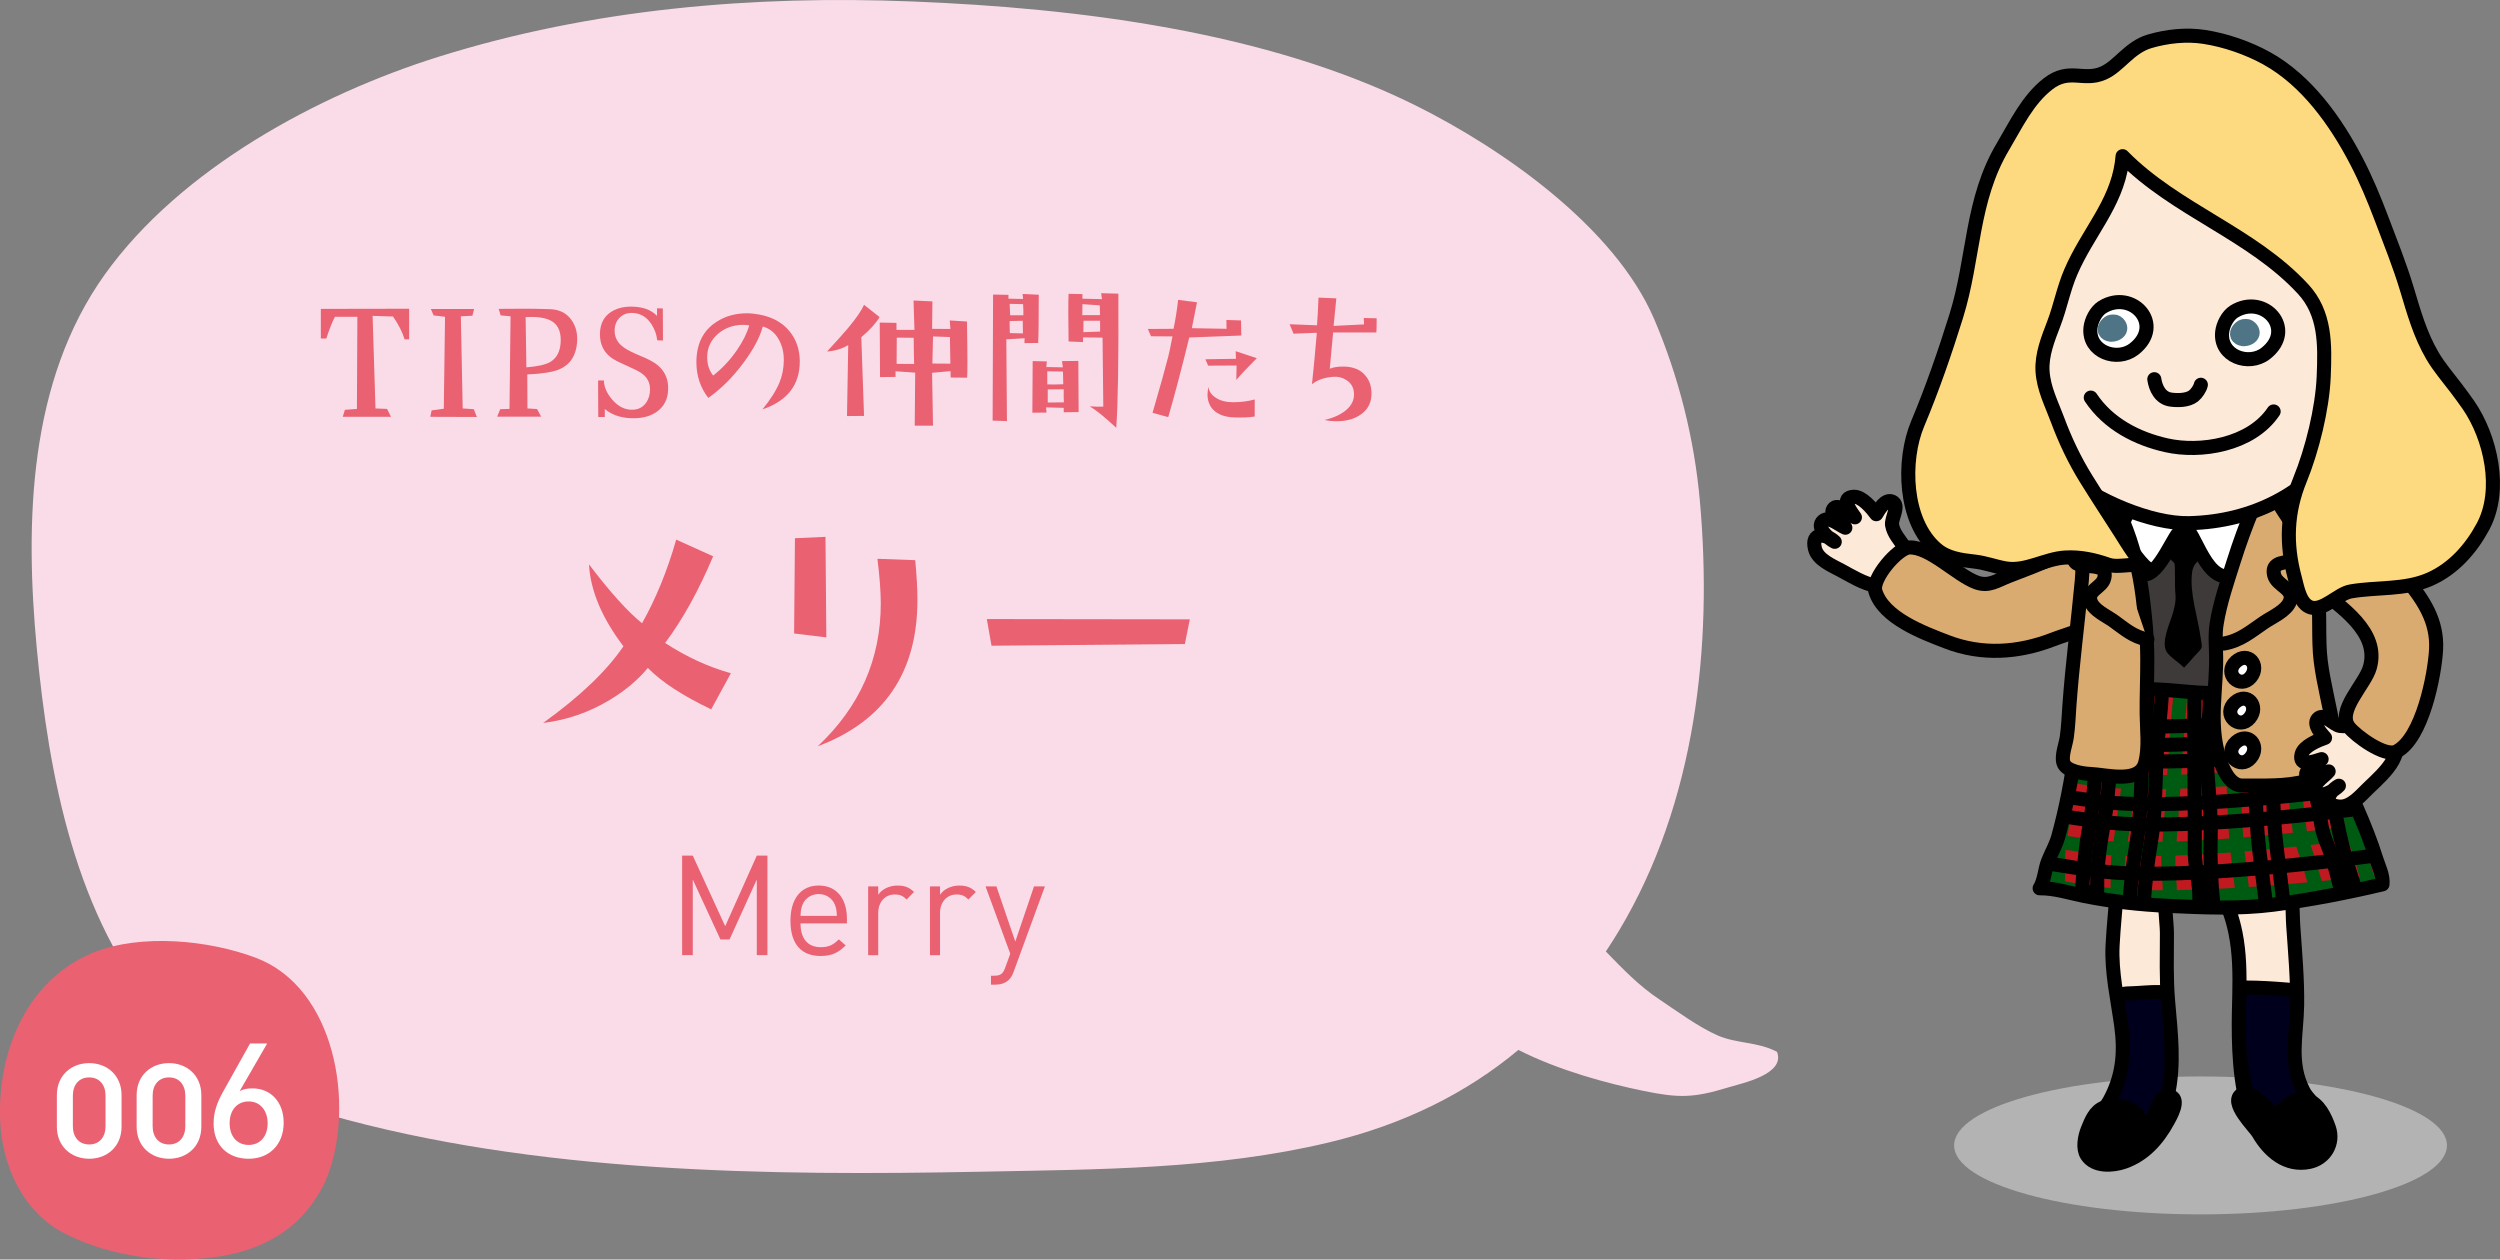 <!-- Generator: Adobe Illustrator 18.1.0, SVG Export Plug-In  -->
<svg version="1.1"
	 xmlns="http://www.w3.org/2000/svg" xmlns:xlink="http://www.w3.org/1999/xlink" xmlns:a="http://ns.adobe.com/AdobeSVGViewerExtensions/3.0/"
	 x="0px" y="0px" width="199.172px" height="100.343px" viewBox="0 0 199.172 100.343" enable-background="new 0 0 199.172 100.343"
	 xml:space="preserve">
<rect x="0" y="0" width="199.172" height="100.343" fill="#808080" stroke="none"/>
<defs>
</defs>
<g>
	<g>
		<path fill="#FADCE9" d="M141.572,83.798c-1.522-0.806-3.215-0.647-4.709-1.297c-1.542-0.669-3.246-1.934-4.671-2.884
			c-1.627-1.085-2.902-2.417-4.256-3.814c0.367-0.553,0.725-1.115,1.069-1.691c6.075-10.165,7.459-22.589,6.421-34.212
			c-0.442-4.952-1.686-9.902-3.64-14.476c-3.136-7.327-12.076-13.575-19.003-17.019c-11.909-5.917-26.953-7.763-40.076-8.286
			c-12.715-0.509-25.54,0.579-37.734,4.394C25.281,7.547,14.355,13.478,8.356,21.86c-6.093,8.509-6.371,19.749-5.427,29.77
			c0.948,10.086,3.066,21.529,9.956,29.406c3.386,3.867,8.3,6.351,13.206,7.749c16.489,4.698,35.148,4.899,52.189,4.561
			c9.211-0.184,18.58-0.173,27.592-2.33c5.997-1.437,10.98-3.938,15.096-7.37c3.258,1.656,7.131,2.68,9.952,3.261
			c2.869,0.591,4.025,0.564,6.78-0.277C138.776,86.301,142.265,85.594,141.572,83.798z"/>
		<g>
			<g>
				<path fill="#EA6172" d="M58.23,53.635l-1.571,2.877c-2.287-1.092-3.969-2.191-5.045-3.298c-0.797,0.959-1.808,1.808-3.032,2.545
					c-1.638,0.989-3.408,1.602-5.311,1.837c2.936-2.109,5.067-4.146,6.396-6.107c-1.712-2.258-2.627-4.434-2.744-6.528
					c1.682,2.213,3.09,3.776,4.227,4.691c1.106-1.962,2.014-4.183,2.722-6.661l2.943,1.328c-1.166,2.759-2.442,5.061-3.828,6.904
					C54.712,52.344,56.46,53.147,58.23,53.635z"/>
				<path fill="#EA6172" d="M65.833,50.78l-2.567-0.311l0.066-7.59l2.435-0.11L65.833,50.78z M72.914,44.628
					c0.118,1.239,0.177,2.294,0.177,3.164c0,5.784-2.647,9.671-7.944,11.663c3.349-3.143,5.023-6.935,5.023-11.375
					c0-0.93-0.088-2.117-0.266-3.562L72.914,44.628z"/>
				<path fill="#EA6172" d="M94.792,49.342l-0.397,1.969l-15.402,0.133l-0.376-2.124L94.792,49.342z"/>
			</g>
		</g>
		<g>
			<g>
				<path fill="#EA6172" d="M60.293,76.097V70.07l-2.172,4.778h-0.725l-2.205-4.778v6.026h-0.847v-7.931h0.847l2.584,5.625
					l2.518-5.625h0.847v7.931H60.293z"/>
				<path fill="#EA6172" d="M63.776,73.568c0,1.203,0.568,1.894,1.615,1.894c0.635,0,1.002-0.189,1.437-0.624l0.546,0.479
					c-0.557,0.557-1.069,0.846-2.005,0.846c-1.448,0-2.395-0.868-2.395-2.807c0-1.771,0.857-2.807,2.25-2.807
					c1.414,0,2.25,1.024,2.25,2.65v0.368H63.776z M66.505,72.054c-0.211-0.502-0.701-0.825-1.28-0.825s-1.069,0.323-1.281,0.825
					c-0.123,0.301-0.145,0.468-0.167,0.913h2.896C66.65,72.521,66.628,72.354,66.505,72.054z"/>
				<path fill="#EA6172" d="M72.227,71.663c-0.301-0.301-0.523-0.4-0.946-0.4c-0.802,0-1.314,0.635-1.314,1.47v3.364h-0.802v-5.48
					h0.802v0.668c0.301-0.456,0.902-0.734,1.537-0.734c0.523,0,0.925,0.122,1.314,0.512L72.227,71.663z"/>
				<path fill="#EA6172" d="M77.151,71.663c-0.301-0.301-0.523-0.4-0.946-0.4c-0.802,0-1.314,0.635-1.314,1.47v3.364h-0.802v-5.48
					h0.802v0.668c0.301-0.456,0.902-0.734,1.537-0.734c0.523,0,0.925,0.122,1.314,0.512L77.151,71.663z"/>
				<path fill="#EA6172" d="M80.755,77.422c-0.111,0.301-0.233,0.502-0.39,0.646c-0.29,0.278-0.68,0.379-1.069,0.379H78.95v-0.713
					h0.245c0.558,0,0.725-0.179,0.902-0.68l0.39-1.069l-1.972-5.369h0.869l1.504,4.4l1.492-4.4h0.869L80.755,77.422z"/>
			</g>
		</g>
		<g>
			<g>
				<path fill="#EA6172" d="M32.596,24.596v2.438h-0.363c-0.179-0.582-0.485-1.188-0.922-1.819l-1.626-0.049l0.23,7.375l0.922,0.037
					l0.315,0.63h-3.845l0.17-0.558l0.958-0.072l0.036-7.339h-1.783c-0.218,0.396-0.448,0.975-0.691,1.734H25.56v-2.365
					L32.596,24.596z"/>
				<path fill="#EA6172" d="M37.99,33.22l-3.712-0.013l0.109-0.509l0.97-0.134l0.098-7.326l-0.91-0.109l-0.218-0.51h3.444
					l-0.133,0.534l-0.922,0.049l0.146,7.338l0.885,0.061L37.99,33.22z"/>
				<path fill="#EA6172" d="M45.976,27.276c-0.081,1.059-0.551,1.774-1.407,2.146c-0.502,0.219-1.354,0.356-2.56,0.412l0.012,2.705
					l0.765,0.049l0.327,0.606h-3.505l0.242-0.595l0.74-0.023l0.085-7.375l-0.789-0.073l-0.157-0.521
					c1.504-0.024,2.866-0.017,4.088,0.024c0.72,0.024,1.273,0.289,1.661,0.794C45.867,25.932,46.032,26.548,45.976,27.276z
					 M44.666,27.3c0.049-0.76-0.149-1.306-0.594-1.637c-0.372-0.275-0.955-0.413-1.747-0.413c-0.146,0-0.295,0.005-0.449,0.013
					l0.061,4.003c0.914-0.073,1.553-0.219,1.917-0.438C44.347,28.529,44.618,28.02,44.666,27.3z"/>
				<path fill="#EA6172" d="M53.228,30.745c0.041,0.784-0.176,1.401-0.648,1.85c-0.474,0.449-1.11,0.689-1.91,0.722
					c-1.02,0.041-1.849-0.202-2.487-0.728v0.631h-0.521l-0.012-2.911h0.461c0.008,0.509,0.226,1.015,0.654,1.516
					c0.502,0.591,1.076,0.861,1.723,0.813c0.413-0.032,0.736-0.211,0.971-0.534c0.219-0.299,0.327-0.663,0.327-1.092
					c0-0.541-0.23-0.97-0.691-1.285c-0.242-0.162-0.624-0.356-1.146-0.583c-0.522-0.226-0.9-0.416-1.135-0.569
					c-0.679-0.445-1.019-1.092-1.019-1.941c0-0.913,0.38-1.557,1.14-1.929c0.38-0.186,0.821-0.278,1.322-0.278
					c0.922,0,1.617,0.246,2.087,0.739v-0.606l0.461,0.013l0.012,2.559l-0.461-0.023c-0.04-0.445-0.194-0.874-0.461-1.286
					c-0.355-0.542-0.825-0.837-1.407-0.886c-0.477-0.04-0.859,0.091-1.146,0.395s-0.41,0.693-0.369,1.171
					c0.04,0.461,0.274,0.849,0.703,1.164c0.259,0.194,0.712,0.425,1.358,0.691c0.614,0.251,1.06,0.489,1.335,0.716
					C52.901,29.508,53.188,30.065,53.228,30.745z"/>
				<path fill="#EA6172" d="M63.717,28.792c0,1.876-0.99,3.15-2.972,3.821c0.639-0.784,1.092-1.5,1.358-2.147
					c0.219-0.533,0.331-1.104,0.34-1.71c0.016-0.655-0.126-1.239-0.425-1.753s-0.716-0.843-1.249-0.988
					c-0.227,0.849-0.732,1.803-1.517,2.862c-0.849,1.156-1.791,2.099-2.826,2.826c-0.631-0.824-0.946-1.774-0.946-2.851
					c0-0.331,0.032-0.663,0.097-0.994c0.194-0.954,0.691-1.69,1.492-2.208c0.704-0.461,1.521-0.691,2.45-0.691
					c0.178,0,0.356,0.013,0.534,0.036c1.245,0.138,2.191,0.599,2.838,1.383C63.441,27.05,63.717,27.854,63.717,28.792z
					 M59.689,25.917c-0.162-0.023-0.327-0.036-0.497-0.036c-0.761,0-1.419,0.234-1.978,0.704c-0.582,0.501-0.873,1.124-0.873,1.867
					c0,0.583,0.157,1.072,0.473,1.468c0.72-0.558,1.354-1.237,1.905-2.037C59.204,27.171,59.527,26.516,59.689,25.917z"/>
				<path fill="#EA6172" d="M70.074,25.263c-0.274,0.477-0.76,1.011-1.455,1.601l0.218,6.271l-1.358,0.012l0.098-5.652
					c-0.485,0.291-1.048,0.461-1.687,0.51c0.816-0.89,1.371-1.508,1.662-1.856c0.654-0.784,1.083-1.406,1.285-1.867L70.074,25.263z
					 M77.049,30.09l-1.31-0.012l-0.013-0.51l-1.468,0.134l0.073,4.209h-1.456l0.037-4.222l-1.565-0.108v0.448l-1.236,0.013
					l-0.024-4.343l1.334,0.024v0.558h1.432l-0.073-2.341l1.504,0.072l-0.024,2.184l1.456,0.012l-0.049-0.679l1.371,0.085
					c0.024,1.447,0.036,2.552,0.036,3.312C77.073,29.532,77.065,29.92,77.049,30.09z M72.828,28.998
					c-0.017-0.452-0.028-1.147-0.036-2.086l-1.347-0.013l-0.013,2.087L72.828,28.998z M75.715,28.974
					c-0.008-0.274-0.021-0.982-0.036-2.122l-1.347-0.049l-0.049,2.159L75.715,28.974z"/>
				<path fill="#EA6172" d="M82.757,23.479c0,2.07-0.017,3.352-0.049,3.845l-1.092,0.013l0.013-0.389l-1.456,0.085l0.049,6.514
					l-1.141-0.036l0.036-10.044l1.226,0.024v0.304l1.164,0.024l-0.036-0.4L82.757,23.479z M81.495,26.561
					c0-0.064-0.004-0.4-0.013-1.007l-1.043,0.024c-0.008,0.072-0.004,0.392,0.013,0.958L81.495,26.561z M81.531,25.117
					c0.008-0.259,0-0.554-0.024-0.886l-1.067-0.024c0.008,0.064,0.021,0.368,0.037,0.91H81.531z M85.934,32.831l-1.188,0.013v-0.352
					l-1.407-0.037l0.036,0.413l-1.128,0.012l0.024-4.112l1.128,0.024l-0.036,0.449l1.31,0.024l-0.061-0.498l1.298-0.012
					L85.934,32.831z M84.709,30.611l-0.023-1.007l-1.25-0.023v1.043C83.8,30.64,84.224,30.636,84.709,30.611z M84.758,32.055
					c-0.017-0.242-0.021-0.59-0.012-1.043l-1.273,0.013v1.043L84.758,32.055z M89.1,23.395c0.024,5.272-0.032,8.835-0.17,10.687
					c-0.906-0.842-1.609-1.411-2.11-1.711c0.493,0.033,0.853,0.041,1.079,0.024l-0.061-5.495l-1.553-0.023v0.376l-1.152-0.049
					c-0.017-0.922-0.024-1.698-0.024-2.329s0.008-1.12,0.024-1.468l1.104,0.024v0.364l1.553,0.036l-0.061-0.473L89.1,23.395z
					 M87.633,25.104l-0.013-0.776l-1.383-0.097c-0.008,0.097-0.012,0.388-0.012,0.873H87.633z M87.644,25.554h-1.322
					c-0.008,0.259-0.012,0.562-0.012,0.909l1.334-0.048V25.554z"/>
				<path fill="#EA6172" d="M98.894,26.73l-4.148,0.157c-0.614,2.515-1.173,4.63-1.674,6.344l-1.25-0.34
					c0.631-2.175,1.052-3.683,1.262-4.524c0.049-0.178,0.158-0.699,0.328-1.564l-1.711-0.012l-0.255-0.583l2.051-0.012
					c0.161-0.792,0.282-1.561,0.363-2.305l1.504,0.194l-0.412,2.062l2.766,0.049l-0.012-0.703l1.164,0.036L98.894,26.73z
					 M100.132,28.537c-0.72,0.712-1.266,1.29-1.638,1.735l0.024-1.152l-2.269,0.012l-0.218-0.51l2.438-0.036l-0.024-0.606
					L100.132,28.537z M99.962,33.184c-0.453,0.072-0.995,0.097-1.625,0.072c-0.744-0.024-1.303-0.227-1.675-0.606
					c-0.307-0.315-0.461-0.724-0.461-1.225c0-0.202,0.028-0.404,0.085-0.607c0.017,0.315,0.187,0.591,0.51,0.825
					c0.38,0.275,0.873,0.408,1.479,0.4c0.591,0,1.152-0.073,1.687-0.219V33.184z"/>
				<path fill="#EA6172" d="M109.677,25.359c0,0.655-0.008,1.031-0.024,1.128h-3.444c-0.081,0.801-0.17,1.763-0.268,2.887
					c0.275-0.112,0.623-0.17,1.044-0.17c0.323,0,0.594,0.033,0.812,0.098c0.404,0.105,0.735,0.315,0.994,0.631
					c0.308,0.363,0.465,0.82,0.474,1.37c0.016,0.696-0.236,1.246-0.759,1.65c-0.521,0.404-1.19,0.606-2.007,0.606
					c-0.323,0-0.651-0.033-0.982-0.098c0.752-0.178,1.338-0.45,1.759-0.818c0.42-0.368,0.618-0.799,0.594-1.292
					c-0.016-0.461-0.21-0.812-0.582-1.056c-0.315-0.21-0.663-0.303-1.043-0.278c-0.72,0.048-1.294,0.246-1.723,0.594
					c0.113-1.019,0.243-2.385,0.389-4.1l-1.856,0.073l-0.315-0.753l2.184,0.085c0.04-0.501,0.081-1.237,0.121-2.207l1.42,0.061
					l-0.219,2.195l2.426-0.121l-0.024-0.51L109.677,25.359z"/>
			</g>
		</g>
	</g>
	<g>
		<path fill="#EA6172" d="M7.45,75.883c3.824-1.528,9.216-0.98,12.932,0.423c6.36,2.397,7.856,11.676,5.747,17.285
			c-0.637,1.687-1.813,3.261-3.259,4.357c-1.437,1.086-3.184,1.758-4.952,2.076c-4.179,0.75-9.049,0.187-12.832-1.79
			c-3.305-1.73-4.93-5.409-5.072-8.965c-0.212-5.244,1.903-10.754,6.842-13.124C7.047,76.052,7.248,75.963,7.45,75.883z"/>
		<g>
			<g>
				<path fill="#FFFFFF" d="M7.107,92.317c-1.414,0-2.577-0.964-2.577-2.553V87.25c0-1.589,1.163-2.553,2.577-2.553
					s2.577,0.964,2.577,2.553v2.515C9.684,91.354,8.521,92.317,7.107,92.317z M8.408,87.287c0-0.863-0.487-1.451-1.301-1.451
					s-1.302,0.588-1.302,1.451v2.44c0,0.863,0.488,1.451,1.302,1.451s1.301-0.588,1.301-1.451V87.287z"/>
				<path fill="#FFFFFF" d="M13.463,92.317c-1.414,0-2.577-0.964-2.577-2.553V87.25c0-1.589,1.163-2.553,2.577-2.553
					s2.577,0.964,2.577,2.553v2.515C16.04,91.354,14.877,92.317,13.463,92.317z M14.764,87.287c0-0.863-0.487-1.451-1.301-1.451
					s-1.302,0.588-1.302,1.451v2.44c0,0.863,0.488,1.451,1.302,1.451s1.301-0.588,1.301-1.451V87.287z"/>
				<path fill="#FFFFFF" d="M19.809,92.317c-1.64,0-2.791-1.051-2.791-2.803c0-0.889,0.251-1.64,0.764-2.553l2.14-3.828h1.363
					l-2.189,3.791c0.313-0.163,0.613-0.213,1.026-0.213c1.414,0,2.478,1.051,2.478,2.74C22.599,91.191,21.448,92.317,19.809,92.317z
					 M19.809,87.75c-0.901,0-1.515,0.676-1.515,1.739s0.613,1.727,1.515,1.727c0.9,0,1.514-0.663,1.514-1.727
					C21.323,88.514,20.76,87.75,19.809,87.75z"/>
			</g>
		</g>
	</g>
</g>
<g>
	<path fill="#B3B3B3" d="M155.683,91.254c0-3.035,8.789-5.493,19.627-5.493c10.843,0,19.636,2.457,19.636,5.493
		c0,3.033-8.793,5.493-19.636,5.493C164.471,96.747,155.683,94.287,155.683,91.254z"/>
	<g>
		
			<path fill="#FDE9D7" stroke="#000000" stroke-width="1.121" stroke-linecap="round" stroke-linejoin="round" stroke-miterlimit="1" d="
			M149.48,40.966c-0.348-0.471-1.132-1.426-1.805-1.389c-1.053,0.061-0.302,1.073,0.103,1.638c-0.342-0.171-1.253-1.106-1.653-0.745
			c-0.545,0.486,0.6,1.314,0.891,1.572c-0.477-0.19-1.288-0.95-1.765-0.547c-0.626,0.528,0.455,1.441,0.92,1.671
			c-0.718-0.679-1.901-0.789-1.577,0.545c0.223,0.891,1.351,1.34,2.076,1.734c1.651,0.9,3.868,2.335,5.116,0.009
			c0.889-1.649-0.81-2.265-1.047-3.627c-0.088-0.526,0.657-1.572,0.009-1.864C150.19,39.716,149.689,40.62,149.48,40.966z"/>
		
			<path fill="#DAAB71" stroke="#000000" stroke-width="1.121" stroke-linecap="round" stroke-linejoin="round" stroke-miterlimit="1" d="
			M163.705,44.387c0.258-0.125,0.517-0.254,0.773-0.394c1.119-0.611,2.714-0.791,3.456,0.49c0.567,0.981,0.791,3.208,0.081,4.196
			c-0.872,1.226-3.145,1.756-4.459,2.267c-2.768,1.073-5.659,1.263-8.453,0.186c-1.866-0.721-5.072-1.897-5.699-4.047
			c-0.289-0.994,1.778-3.419,2.7-3.469c1.649-0.083,3.822,2.236,5.372,2.79c0.977,0.346,1.601-0.144,2.553-0.512
			C161.322,45.39,162.514,44.965,163.705,44.387z"/>
		<g>
			<g>
				<defs>
					<path id="SVGID_3_" d="M180.367,38.426c0.151,4.144-0.193,8.294,0,12.44c0.096,2.137,0.462,4.227,0.534,6.371
						c0.048,1.5,0.495,3.003-1.097,3.82c-1.629,0.841-3.261,0.166-4.952,0.353c-0.545,0.063-1.051,0.188-1.607,0.134
						c-0.539-0.055-1.073-0.289-1.621-0.232c-0.377,0.037-0.705,0.248-1.091,0.195c-0.517-0.068-0.876-0.556-1.373-0.648
						c-0.287-0.052-0.666,0.285-0.847,0.228c-0.447-0.14-0.42-2.65-0.455-2.996c-0.167-1.612-0.361-3.224-0.653-4.818
						c-0.166-0.92-0.158-1.621,0.026-2.54c0.438-2.208,0.847-4.428,1.292-6.636c0.228-1.121,0.414-2.234,0.997-3.228
						c0.458-0.775,0.655-1.634,0.878-2.503c0.039-0.147,0.293-1.524,0.488-1.045"/>
				</defs>
				<use xlink:href="#SVGID_3_"  overflow="visible" fill="#3E3A39"/>
				<clipPath id="SVGID_4_">
					<use xlink:href="#SVGID_3_"  overflow="visible"/>
				</clipPath>
				<path clip-path="url(#SVGID_4_)" d="M173.203,52.521c-0.256-0.206-0.488-0.416-0.602-0.611
					c-0.455-0.802,0.311-2.332,0.526-3.116c0.188-0.679,0.247-1.038,0.164-1.765c-0.028-0.245,0.007-2.098-0.055-2.157
					c-0.583-0.605-1.165-0.992-1.099-1.868c0.057-0.74,0.547-1.621,1.191-2.008c1.156-0.686,3.324,1.329,2.985,2.527
					c-0.269,0.953-1.496,0.852-1.664,2.024c-0.243,1.658,0.455,3.629,0.677,5.267c0.121,0.889,0.226,0.696-0.425,1.384
					c-0.302,0.324-0.585,0.683-0.902,0.994C173.805,52.985,173.49,52.757,173.203,52.521z"/>
				
					<path clip-path="url(#SVGID_4_)" fill="#FFFFFF" stroke="#000000" stroke-width="1.121" stroke-linecap="round" stroke-linejoin="round" stroke-miterlimit="1" d="
					M181.125,38.132c-0.109,0.508-0.061,1.067-0.105,1.583c-0.061,0.699-0.118,1.435-0.289,2.113
					c-0.155,0.624-0.543,1.064-0.9,1.584c-0.69,1.01-1.572,3.267-3.187,2.28c-0.878-0.537-1.485-2.008-1.967-2.878
					c-0.307-0.548-0.53-0.959-1.113-0.355c-0.583,0.604-2.067,4.494-3.346,2.946c-0.46-0.559-0.701-1.283-0.942-1.954
					c-0.232-0.629-0.723-1.268-0.815-1.936c-0.09-0.672,0.037-1.421,0.037-2.102"/>
				
					<use xlink:href="#SVGID_3_"  overflow="visible" fill="none" stroke="#000000" stroke-width="1.121" stroke-linecap="round" stroke-linejoin="round" stroke-miterlimit="1"/>
			</g>
			<g>
				<g>
					<defs>
						<path id="SVGID_2_" d="M172.638,70.733c0.199-0.703,0.664-1.174,1.649-1.069c2.485,0.267,3.386,2.554,3.815,4.678
							c0.324,1.603,0.337,3.265,0.302,4.892c-0.066,3-0.609,13.521,4.936,12.091c1.244-0.32,1.651-1.68,1.239-2.847
							c-0.219-0.622-0.758-0.961-1.06-1.542c-1.178-2.26-0.547-4.452-0.51-6.839c0.033-2.081-0.166-4.262-0.309-6.342
							c-0.083-1.257,0.007-3.011-0.407-4.223c-0.727-2.137-3.92-1.91-5.688-1.997c-1.677-0.079-6.585-1.257-7.652,0.488
							c-0.436,0.712-0.254,1.995-0.304,2.792c-0.096,1.507-0.269,3.009-0.342,4.514c-0.107,2.131,0.405,4.303,0.692,6.415
							c0.289,2.142,0.114,4.038-0.955,5.979c-0.407,0.731-1.769,2.151-1.572,2.974c0.322,1.338,2.553,0.972,3.473,0.569
							c1.601-0.707,2.381-2.324,2.746-3.946c0.574-2.532,0.254-5.002,0.039-7.549c-0.158-1.848-0.094-3.585-0.094-5.434
							C172.636,73.405,172.334,71.802,172.638,70.733z"/>
					</defs>
					<use xlink:href="#SVGID_2_"  overflow="visible" fill="#FDE9D7"/>
					<clipPath id="SVGID_5_">
						<use xlink:href="#SVGID_2_"  overflow="visible"/>
					</clipPath>
					
						<path clip-path="url(#SVGID_5_)" fill="#00001D" stroke="#000000" stroke-width="1.121" stroke-linecap="round" stroke-linejoin="round" stroke-miterlimit="1" d="
						M174.119,83.76c-0.248,1.185-0.58,2.365-0.723,3.62c-0.263,2.289-2.129,4.925-4.56,5.175c-1.367,0.14-3.202-0.394-3.195-2.059
						c0-1.11,1.257-2.243,1.805-3.149c0.447-0.736,0.858-1.279,0.955-2.135c0.122-1.086,0.14-2.219,0.076-3.307
						c-0.037-0.642-0.285-1.551-0.033-2.168c0.247-0.602,0.922-0.593,1.485-0.607c1.078-0.026,3.197-0.388,4.065,0.499
						C174.949,80.602,174.353,82.619,174.119,83.76z"/>
					
						<path clip-path="url(#SVGID_5_)" fill="#00001D" stroke="#000000" stroke-width="1.121" stroke-linecap="round" stroke-linejoin="round" stroke-miterlimit="1" d="
						M178.339,83.23c0.153,1.257,0.353,2.453,0.604,3.732c0.477,2.387,1.27,4.965,4.159,5.26c1.369,0.14,3.2-0.394,3.198-2.058
						c-0.004-1.111-1.259-2.243-1.807-3.145c-0.455-0.753-0.977-1.48-1.007-2.352c-0.039-1.051-0.018-2.164,0.114-3.211
						c0.096-0.78,0.318-1.717,0.182-2.479c-2.172-0.186-4.356-0.416-6.544-0.228c0.729,1.156,0.889,2.611,1.04,3.94
						C178.295,82.87,178.317,83.05,178.339,83.23z"/>
					
						<use xlink:href="#SVGID_2_"  overflow="visible" fill="none" stroke="#000000" stroke-width="1.121" stroke-linecap="round" stroke-linejoin="round" stroke-miterlimit="1"/>
				</g>
				<g>
					<defs>
						<path id="SVGID_1_" d="M189.315,68.425c-0.858-2.751-2.098-5.21-3.25-7.854c-0.591-1.362-1.89-4.36-3.355-4.958
							c-0.78-0.315-1.96-0.039-2.786-0.083c-1.336-0.079-2.65-0.289-3.99-0.318c-2.094-0.037-4.581-0.569-6.618-0.123
							c-2.111,0.462-3.706,2.635-3.975,4.715c-0.296,2.287-0.747,4.617-1.36,6.842c-0.197,0.71-0.534,1.259-0.802,1.93
							c-0.289,0.707-0.285,1.544-0.683,2.192c1.226-0.013,2.392,0.381,3.583,0.62c2.197,0.438,4.428,0.681,6.667,0.782
							c2.724,0.127,5.641,0.259,8.348-0.092c2.93-0.381,5.843-0.942,8.716-1.625C189.885,69.765,189.523,69.082,189.315,68.425z"/>
					</defs>
					<use xlink:href="#SVGID_1_"  overflow="visible" fill="#C11920"/>
					<clipPath id="SVGID_6_">
						<use xlink:href="#SVGID_1_"  overflow="visible"/>
					</clipPath>
					<g clip-path="url(#SVGID_6_)">
						
							<path fill="none" stroke="#005B12" stroke-width="1.121" stroke-linecap="round" stroke-linejoin="round" stroke-miterlimit="1" d="
							M173.812,54.299c-0.479,4.603-0.668,9.198-1.053,13.819c-0.114,1.402,0.381,3.342-0.088,4.669"/>
						
							<path fill="none" stroke="#005B12" stroke-width="1.121" stroke-linecap="round" stroke-linejoin="round" stroke-miterlimit="1" d="
							M170.809,54.461c-0.802,4.522-1.31,9.069-2.019,13.62c-0.21,1.38,0.147,3.379-0.416,4.638"/>
						
							<path fill="none" stroke="#005B12" stroke-width="1.121" stroke-linecap="round" stroke-linejoin="round" stroke-miterlimit="1" d="
							M166.053,53.778c-0.802,4.527-1.31,9.073-2.017,13.624c-0.215,1.378,0.147,3.377-0.418,4.636"/>
						
							<path fill="none" stroke="#005B12" stroke-width="1.121" stroke-linecap="round" stroke-linejoin="round" stroke-miterlimit="1" d="
							M177.06,53.813c0.337,0.731,0.243,1.68,0.285,2.505c0.061,1.097,0.223,2.168,0.359,3.25c0.302,2.365,0.272,4.761,0.451,7.146
							c0.122,1.636,0.401,3.246,0.53,4.873"/>
						
							<path fill="none" stroke="#005B12" stroke-width="1.121" stroke-linecap="round" stroke-linejoin="round" stroke-miterlimit="1" d="
							M180.879,53.922c0.458,0.166,0.315,1.196,0.348,1.704c0.079,1.207,0.293,2.324,0.615,3.451
							c0.635,2.23,1.088,4.319,1.321,6.706c0.112,1.139,0.427,1.783,0.742,2.768c0.164,0.517,1.021,3.57,1.229,4.076"/>
						
							<path fill="none" stroke="#005B12" stroke-width="1.121" stroke-linecap="round" stroke-linejoin="round" stroke-miterlimit="1" d="
							M185.023,53.476c0.455,0.169,0.315,1.196,0.346,1.704c0.079,1.207,0.293,2.326,0.617,3.452
							c0.635,2.23,1.086,4.323,1.318,6.708c0.114,1.139,0.429,1.783,0.745,2.771c0.162,0.512,1.02,3.447,1.226,3.949"/>
						
							<path fill="none" stroke="#005B12" stroke-width="1.121" stroke-linecap="round" stroke-linejoin="round" stroke-miterlimit="1" d="
							M189.561,60.808c0,0-15.598,2.192-22.422,1.299c-6.826-0.891-4.144-0.891-4.144-0.891"/>
						
							<path fill="none" stroke="#005B12" stroke-width="1.121" stroke-linecap="round" stroke-linejoin="round" stroke-miterlimit="1" d="
							M189.105,66.139c0,0-15.6,2.192-22.422,1.299c-6.829-0.896-4.148-0.896-4.148-0.896"/>
						
							<path fill="none" stroke="#005B12" stroke-width="1.121" stroke-linecap="round" stroke-linejoin="round" stroke-miterlimit="1" d="
							M189.644,70.245c0,0-15.633,1.958-22.444,0.959c-6.811-0.997-4.13-0.955-4.13-0.955"/>
						
							<path fill="none" stroke="#000000" stroke-width="1.121" stroke-linecap="round" stroke-linejoin="round" stroke-miterlimit="1" d="
							M172.248,54.853c-0.061,1.927-0.375,3.83-0.453,5.749c-0.09,2.173-0.083,4.389-0.436,6.509
							c-0.278,1.662-0.504,3.434-0.574,5.131"/>
						
							<path fill="none" stroke="#000000" stroke-width="1.121" stroke-linecap="round" stroke-linejoin="round" stroke-miterlimit="1" d="
							M171.103,54.932c-0.061,1.921-0.372,3.83-0.451,5.749c-0.088,2.168-0.083,4.389-0.438,6.506
							c-0.276,1.662-0.504,3.436-0.574,5.131"/>
						
							<path fill="none" stroke="#000000" stroke-width="1.121" stroke-linecap="round" stroke-linejoin="round" stroke-miterlimit="1" d="
							M183.763,53.079c-0.133-0.015-0.232,0.046-0.291,0.191c0.479,1.237,0.591,2.26,0.714,3.635
							c0.223,2.398,1.126,4.573,1.662,6.842c0.265,1.121,0.418,2.282,0.708,3.377c0.127,0.482,0.236,0.977,0.368,1.452
							c0.07,0.261,1.244,3.892,1.2,3.662"/>
						
							<path fill="none" stroke="#000000" stroke-width="1.121" stroke-linecap="round" stroke-linejoin="round" stroke-miterlimit="1" d="
							M169.651,53.62c-0.112-0.105-0.221-0.109-0.322-0.017c-0.004,1.399-0.258,2.372-0.624,3.666
							c-0.635,2.256-0.587,4.757-0.898,7.1c-0.155,1.156-0.418,2.282-0.543,3.438c-0.055,0.501-0.129,1.012-0.175,1.518
							c-0.028,0.269,0.09,3.222-0.234,1.597"/>
						
							<path fill="none" stroke="#000000" stroke-width="1.121" stroke-linecap="round" stroke-linejoin="round" stroke-miterlimit="1" d="
							M176.232,54.303c-0.122-0.066-0.23-0.039-0.318,0.074c0.217,1.369,0.12,2.396-0.033,3.765
							c-0.263,2.389,0.175,4.82,0.237,7.203c0.035,1.178-0.048,2.348,0.013,3.513c0.022,0.508,0.033,1.025,0.063,1.535
							c0.015,0.274,0.11,1.492,0.116,1.25"/>
						
							<path fill="none" stroke="#000000" stroke-width="1.121" stroke-linecap="round" stroke-linejoin="round" stroke-miterlimit="1" d="
							M189.929,64.176c0,0-15.6,2.194-22.426,1.301c-6.824-0.893-4.144-0.893-4.144-0.893"/>
						
							<path fill="none" stroke="#000000" stroke-width="1.121" stroke-linecap="round" stroke-linejoin="round" stroke-miterlimit="1" d="
							M189.685,62.553c0,0-15.602,2.192-22.426,1.301c-6.824-0.893-4.144-0.893-4.144-0.893"/>
						
							<path fill="none" stroke="#000000" stroke-width="1.121" stroke-linecap="round" stroke-linejoin="round" stroke-miterlimit="1" d="
							M189.685,57.841c0,0-15.602,2.197-22.426,1.299c-6.824-0.894-4.144-0.894-4.144-0.894"/>
						
							<path fill="none" stroke="#000000" stroke-width="1.121" stroke-linecap="round" stroke-linejoin="round" stroke-miterlimit="1" d="
							M189.685,56.38c0,0-15.602,2.192-22.426,1.296c-6.824-0.893-4.144-0.893-4.144-0.893"/>
						
							<path fill="none" stroke="#000000" stroke-width="1.121" stroke-linecap="round" stroke-linejoin="round" stroke-miterlimit="1" d="
							M174.867,54.085c-0.133,4.599,0.024,9.146-0.015,13.753c-0.011,1.393,0.626,3.237,0.258,4.608"/>
						
							<path fill="none" stroke="#000000" stroke-width="1.121" stroke-linecap="round" stroke-linejoin="round" stroke-miterlimit="1" d="
							M178.766,53.476c0.337,0.736,0.243,1.684,0.287,2.51c0.059,1.095,0.219,2.173,0.359,3.25c0.3,2.365,0.269,4.761,0.447,7.144
							c0.123,1.638,0.596,4.7,0.727,6.329"/>
						
							<path fill="none" stroke="#000000" stroke-width="1.121" stroke-linecap="round" stroke-linejoin="round" stroke-miterlimit="1" d="
							M180.139,53.173c0.337,0.732,0.243,1.682,0.287,2.505c0.059,1.097,0.219,2.168,0.357,3.252
							c0.302,2.363,0.272,4.761,0.451,7.146c0.12,1.638,0.594,4.7,0.723,6.325"/>
						
							<path fill="none" stroke="#000000" stroke-width="1.121" stroke-linecap="round" stroke-linejoin="round" stroke-miterlimit="1" d="
							M182.071,53.69c0.464,0.144,0.368,1.178,0.425,1.686c0.131,1.205,0.399,2.311,0.771,3.421c0.736,2.199,1.283,4.266,1.625,6.64
							c0.162,1.132,0.508,1.761,0.867,2.733c0.188,0.508,1.042,4.021,1.272,4.516"/>
						
							<path fill="none" stroke="#000000" stroke-width="1.121" stroke-linecap="round" stroke-linejoin="round" stroke-miterlimit="1" d="
							M168.427,53.701c-0.112-0.099-0.219-0.105-0.324-0.017c0.007,1.399-0.239,2.378-0.593,3.677
							c-0.618,2.265-0.552,4.766-0.843,7.118c-0.144,1.161-0.403,2.284-0.517,3.443c-0.05,0.504-0.12,1.014-0.166,1.516
							c-0.022,0.278-0.114,1.494-0.074,1.261"/>
						
							<path fill="none" stroke="#000000" stroke-width="1.121" stroke-linecap="round" stroke-linejoin="round" stroke-miterlimit="1" d="
							M189.685,68.096c0,0-15.602,2.194-22.426,1.301c-6.824-0.896-4.144-0.896-4.144-0.896"/>
						
							<path fill="none" stroke="#000000" stroke-width="1.121" stroke-linecap="round" stroke-linejoin="round" stroke-miterlimit="1" d="
							M190.456,59.154c0,0-15.6,2.192-22.424,1.299c-6.824-0.893-4.144-0.893-4.144-0.893"/>
					</g>
					
						<use xlink:href="#SVGID_1_"  overflow="visible" fill="none" stroke="#000000" stroke-width="1.121" stroke-linecap="round" stroke-linejoin="round" stroke-miterlimit="1"/>
				</g>
				<g>
					<g>
						<path fill="#DAAB71" d="M171.072,52.499c-0.004-1.735-0.162-3.302-0.377-5.015c-0.261-2.05-0.758-4.047-1.559-5.966
							c-0.423-1.008-0.986-1.708-2.074-0.909c-0.997,0.734-1.01,2.339-1.093,3.458c-0.055,0.74-0.048,1.498-0.119,2.238
							c-0.307,3.292-0.744,6.583-0.981,9.877c-0.061,0.854-0.09,1.704-0.212,2.554c-0.083,0.578-0.431,1.437-0.274,2.017
							c0.188,0.707,1.595,0.883,2.142,0.907c1.345,0.063,3.938,0.817,4.384-0.904c0.315-1.218,0.125-2.641,0.112-3.885
							C171.009,55.412,171.077,53.957,171.072,52.499z M185.925,58.193c-0.289-1.835-0.815-3.732-1.036-5.523
							c-0.224-1.813-0.009-3.728-0.252-5.565c-0.265-2-1.279-3.774-1.809-5.701c-0.015-0.061-0.035-0.127-0.052-0.188
							c-0.197-0.688-0.67-2.913-1.66-2.978c-0.837-0.053-1.336,1.588-1.577,2.157c-0.591,1.415-1.121,2.862-1.581,4.325
							c-0.517,1.64-1.089,3.283-1.362,4.987c-0.122,0.769-0.074,1.448-0.048,2.203c0.105,2.893-0.631,5.6,0.256,8.469
							c0.259,0.839,0.835,2.216,1.842,2.208c1.691-0.02,3.452,0.09,5.098-0.363c0.83-0.223,2.414-0.276,2.602-1.275
							C186.503,60.136,186.05,58.999,185.925,58.193z"/>
					</g>
					<g>
						
							<path fill="none" stroke="#000000" stroke-width="1.121" stroke-linecap="round" stroke-linejoin="round" stroke-miterlimit="1" d="
							M171.072,52.499c-0.004-1.735-0.162-3.302-0.377-5.015c-0.261-2.05-0.758-4.047-1.559-5.966
							c-0.423-1.008-0.986-1.708-2.074-0.909c-0.997,0.734-1.01,2.339-1.093,3.458c-0.055,0.74-0.048,1.498-0.119,2.238
							c-0.307,3.292-0.744,6.583-0.981,9.877c-0.061,0.854-0.09,1.704-0.212,2.554c-0.083,0.578-0.431,1.437-0.274,2.017
							c0.188,0.707,1.595,0.883,2.142,0.907c1.345,0.063,3.938,0.817,4.384-0.904c0.315-1.218,0.125-2.641,0.112-3.885
							C171.009,55.412,171.077,53.957,171.072,52.499z M185.925,58.193c-0.289-1.835-0.815-3.732-1.036-5.523
							c-0.224-1.813-0.009-3.728-0.252-5.565c-0.265-2-1.279-3.774-1.809-5.701c-0.015-0.061-0.035-0.127-0.052-0.188
							c-0.197-0.688-0.67-2.913-1.66-2.978c-0.837-0.053-1.336,1.588-1.577,2.157c-0.591,1.415-1.121,2.862-1.581,4.325
							c-0.517,1.64-1.089,3.283-1.362,4.987c-0.122,0.769-0.074,1.448-0.048,2.203c0.105,2.893-0.631,5.6,0.256,8.469
							c0.259,0.839,0.835,2.216,1.842,2.208c1.691-0.02,3.452,0.09,5.098-0.363c0.83-0.223,2.414-0.276,2.602-1.275
							C186.503,60.136,186.05,58.999,185.925,58.193z"/>
					</g>
				</g>
			</g>
			
				<path fill="#DAAB71" stroke="#000000" stroke-width="1.121" stroke-linecap="round" stroke-linejoin="round" stroke-miterlimit="1" d="
				M181.315,39.569c0.348,0.858,0.918,1.594,1.43,2.357c0.351,0.521,1.143,1.452,1.231,2.063c0.195,1.364-3.254,0.057-2.795,1.835
				c0.219,0.861,1.629,1.058,1.261,2.072c-0.28,0.778-1.432,1.259-2.054,1.684c-1.073,0.725-1.89,1.461-3.215,1.691"/>
			
				<path fill="#DAAB71" stroke="#000000" stroke-width="1.121" stroke-linecap="round" stroke-linejoin="round" stroke-miterlimit="1" d="
				M167.529,40.465c-0.298,0.769-0.788,1.424-1.226,2.109c-0.3,0.464-0.981,1.301-1.053,1.848c-0.169,1.222,2.788,0.048,2.394,1.642
				c-0.188,0.771-1.397,0.946-1.082,1.859c0.241,0.694,1.226,1.128,1.763,1.505c0.918,0.653,1.618,1.31,2.757,1.518"/>
			<path stroke="#000000" stroke-width="1.121" stroke-linecap="round" stroke-linejoin="round" stroke-miterlimit="1" d="
				M179.905,90.238c0.883,1.524,2.265,2.694,4.052,2.335c1.272-0.256,2.015-1.502,1.581-2.729c-0.294-0.834-0.782-1.901-1.693-2.201
				c-1.161-0.383-1.866,0.743-2.659,1.36c-0.335-0.502-1.822-2.256-2.584-1.818C177.559,87.789,179.626,89.765,179.905,90.238z"/>
			<path stroke="#000000" stroke-width="1.121" stroke-linecap="round" stroke-linejoin="round" stroke-miterlimit="1" d="
				M170.271,88.797c0.28,0.346,0.16,0.902,0.784,0.788c0.754-0.136,0.736-2.681,1.919-2.221c0.686,0.267-0.048,1.555-0.254,1.932
				c-0.808,1.472-1.875,2.694-3.495,3.268c-0.907,0.315-2.354,0.42-2.965-0.526c-0.351-0.537-0.175-1.465,0.048-2.023
				c0.272-0.675,0.582-1.52,1.34-1.787C168.453,87.945,169.684,88.118,170.271,88.797z"/>
			<g>
				<g>
					<g>
						<g>
							<path fill="#FDE9D7" d="M189.561,22.723c-0.403-3.311-2.177-5.839-3.057-8.927c-1.319-4.604-6.071-7.094-10.722-6.57
								c-2.006,0.228-4.135,1.06-6.023,1.735c-2.729,0.981-3.994,2.238-5.523,4.59c-0.937,1.441-1.87,2.747-2.656,4.275
								c-0.484,0.946-0.834,1.936-1.071,2.961c-0.758,3.217-0.425,6.734,0.145,9.923c0.385,2.162,2.238,5.738,3.929,7.151
								c2.337,1.949,6.759,3.894,9.827,3.819C184.789,41.435,190.739,32.377,189.561,22.723z"/>
						</g>
						<g>
							
								<path fill="none" stroke="#000000" stroke-width="1.121" stroke-linecap="round" stroke-linejoin="round" stroke-miterlimit="1" d="
								M189.561,22.723c-0.403-3.311-2.177-5.839-3.057-8.927c-1.319-4.604-6.071-7.094-10.722-6.57
								c-2.006,0.228-4.135,1.06-6.023,1.735c-2.729,0.981-3.994,2.238-5.523,4.59c-0.937,1.441-1.87,2.747-2.656,4.275
								c-0.484,0.946-0.834,1.936-1.071,2.961c-0.758,3.217-0.425,6.734,0.145,9.923c0.385,2.162,2.238,5.738,3.929,7.151
								c2.337,1.949,6.759,3.894,9.827,3.819C184.789,41.435,190.739,32.377,189.561,22.723z"/>
						</g>
					</g>
					
						<path fill="none" stroke="#000000" stroke-width="1.121" stroke-linecap="round" stroke-linejoin="round" stroke-miterlimit="1" d="
						M171.631,30.211c0.107,0.742,0.499,1.505,1.294,1.621c0.561,0.081,1.373,0.077,1.835-0.289c0.241-0.193,0.512-0.585,0.58-0.889
						"/>
					
						<path fill="none" stroke="#000000" stroke-width="1.121" stroke-linecap="round" stroke-linejoin="round" stroke-miterlimit="1" d="
						M181.138,32.78c-1.8,2.685-5.854,3.309-8.565,2.689c-2.3-0.521-4.597-1.678-6.003-3.793"/>
					<g>
						
							<path fill="#FFFFFF" stroke="#000000" stroke-width="1.121" stroke-linecap="round" stroke-linejoin="round" stroke-miterlimit="1" d="
							M180.516,28.15c-1.349,1.064-3.688,0.241-3.478-1.691c0.061-0.583,0.434-1.318,0.946-1.638
							C180.362,23.354,182.971,26.214,180.516,28.15z"/>
						
							<path fill="#547042" stroke="#4F7485" stroke-width="1.121" stroke-linecap="round" stroke-linejoin="round" stroke-miterlimit="1" d="
							M178.856,26.532c0.066,0.112,0.151,0.243,0.096,0.377c-0.127,0.037-0.267,0.033-0.385-0.007
							c-0.09-0.197,0.184-0.37,0.374-0.359c0.213,0.013,0.333,0.206,0.131,0.383c-0.278-0.015-0.637-0.429-0.243-0.574
							c0.18-0.064,0.447,0.068,0.324,0.282c-0.081,0.136-0.526,0.167-0.587,0c-0.022-0.079,0.256-0.377,0.318-0.381
							c0.184-0.028,0.269,0.361,0.155,0.458c-0.131,0.12-0.416-0.046-0.469-0.177c-0.153-0.381,0.615-0.431,0.583-0.018
							c-0.171,0.072-0.736,0.013-0.587-0.258c0.092-0.162,0.39-0.096,0.495,0c0.254,0.228-0.079,0.385-0.116,0.184
							c-0.055-0.294,0.318-0.177,0.405-0.013c0.311,0.626-0.874,0.644-0.797,0.011c0.026-0.247,0.173-0.344,0.407-0.269
							c0.239,0.072,0.232,0.245,0.206,0.464c-0.035,0.245-0.272,0.381-0.539,0.267c-0.223-0.09-0.254-0.442-0.155-0.644
							c0.193-0.407,0.852-0.096,0.799,0.274c-0.028,0.204-0.32,0.348-0.515,0.28c-0.219-0.076-0.274-0.256-0.23-0.396
							c0.158-0.482,0.576-0.215,0.823,0.048c-0.066,0.114-0.068,0.285-0.162,0.388c-0.068,0.074-0.333,0.173-0.431,0.173
							c-0.399,0.009-0.471-0.543-0.274-0.756c0.232-0.261,0.499-0.44,0.802-0.149c0.232,0.226,0.254,0.523,0,0.727
							c-0.245,0.199-0.714,0.261-0.959,0.004c-0.267-0.28,0.033-0.69,0.309-0.83c0.287-0.149,0.76,0.044,0.554,0.42
							c-0.074,0.136-0.18,0.193-0.333,0.193c-0.346,0-0.42-0.561-0.044-0.561c0.162,0,0.193,0.184,0.215,0.324"/>
					</g>
					<g>
						
							<path fill="#FFFFFF" stroke="#000000" stroke-width="1.121" stroke-linecap="round" stroke-linejoin="round" stroke-miterlimit="1" d="
							M170.027,27.8c-1.356,1.064-3.69,0.241-3.48-1.691c0.063-0.583,0.436-1.321,0.942-1.638
							C169.872,23.003,172.48,25.868,170.027,27.8z"/>
						
							<path fill="#547042" stroke="#4F7485" stroke-width="1.121" stroke-linecap="round" stroke-linejoin="round" stroke-miterlimit="1" d="
							M168.308,26.183c0.07,0.109,0.153,0.239,0.096,0.377c-0.127,0.035-0.263,0.031-0.383-0.009
							c-0.09-0.195,0.18-0.368,0.375-0.359c0.21,0.013,0.331,0.206,0.129,0.381c-0.278-0.011-0.639-0.429-0.243-0.572
							c0.184-0.068,0.447,0.07,0.324,0.28c-0.081,0.138-0.523,0.173-0.585,0c-0.024-0.077,0.256-0.37,0.318-0.379
							c0.184-0.026,0.267,0.361,0.155,0.46c-0.133,0.118-0.418-0.048-0.471-0.179c-0.153-0.377,0.618-0.431,0.582-0.018
							c-0.168,0.075-0.736,0.013-0.585-0.254c0.09-0.162,0.39-0.096,0.495,0c0.252,0.226-0.079,0.381-0.116,0.179
							c-0.057-0.293,0.315-0.179,0.403-0.009c0.313,0.624-0.871,0.64-0.797,0.004c0.024-0.248,0.173-0.342,0.407-0.272
							c0.237,0.077,0.232,0.252,0.206,0.466c-0.035,0.248-0.272,0.383-0.537,0.269c-0.225-0.092-0.252-0.444-0.155-0.639
							c0.193-0.41,0.85-0.096,0.797,0.272c-0.026,0.201-0.32,0.346-0.512,0.276c-0.219-0.074-0.276-0.254-0.232-0.392
							c0.162-0.484,0.574-0.215,0.823,0.05c-0.061,0.109-0.066,0.285-0.158,0.385c-0.07,0.07-0.337,0.171-0.434,0.171
							c-0.399,0.009-0.473-0.543-0.276-0.753c0.232-0.263,0.502-0.442,0.806-0.153c0.228,0.23,0.252,0.526,0,0.729
							c-0.248,0.199-0.718,0.256-0.961,0.007c-0.269-0.28,0.033-0.688,0.309-0.836c0.289-0.14,0.756,0.046,0.556,0.425
							c-0.077,0.136-0.18,0.191-0.337,0.191c-0.346,0-0.423-0.554-0.044-0.554c0.164,0,0.193,0.184,0.215,0.32"/>
					</g>
				</g>
			</g>
			
				<path fill="#FFFFFF" stroke="#000000" stroke-width="1.121" stroke-linecap="round" stroke-linejoin="round" stroke-miterlimit="1" d="
				M178.139,52.711c-1.049,0.944,0.335,2.253,1.176,1.233C180.086,53.005,179.092,51.855,178.139,52.711z"/>
			
				<path fill="#FFFFFF" stroke="#000000" stroke-width="1.121" stroke-linecap="round" stroke-linejoin="round" stroke-miterlimit="1" d="
				M178.058,55.961c-1.047,0.944,0.337,2.254,1.174,1.233C180.003,56.257,179.013,55.103,178.058,55.961z"/>
			
				<path fill="#FFFFFF" stroke="#000000" stroke-width="1.121" stroke-linecap="round" stroke-linejoin="round" stroke-miterlimit="1" d="
				M178.139,59.13c-1.045,0.942,0.337,2.256,1.176,1.235C180.086,59.426,179.094,58.274,178.139,59.13z"/>
		</g>
		
			<path fill="#FDE9D7" stroke="#000000" stroke-width="1.121" stroke-linecap="round" stroke-linejoin="round" stroke-miterlimit="1" d="
			M185.233,58.782c-0.554,0.191-1.699,0.655-1.866,1.303c-0.259,1.025,0.933,0.609,1.592,0.394c-0.267,0.274-1.43,0.863-1.207,1.353
			c0.302,0.668,1.437-0.175,1.767-0.377c-0.322,0.399-1.29,0.942-1.049,1.52c0.315,0.753,1.511-0.004,1.866-0.377
			c-0.861,0.482-1.318,1.575,0.048,1.664c0.92,0.057,1.684-0.88,2.28-1.454c1.356-1.305,3.384-2.994,1.544-4.882
			c-1.31-1.342-2.407,0.092-3.776-0.09c-0.526-0.07-1.303-1.097-1.776-0.567C184.252,57.729,184.966,58.48,185.233,58.782z"/>
		
			<path fill="#DAAB71" stroke="#000000" stroke-width="1.121" stroke-linecap="round" stroke-linejoin="round" stroke-miterlimit="1" d="
			M184.65,46.853c-0.486-0.399-0.885-0.859-1.016-1.498c-0.236-1.174,0.878-3.846,2.116-4.179c1.051-0.283,2.286,1.235,3.005,1.844
			c1.1,0.933,2.111,2.05,3.009,3.176c1.321,1.647,2.422,3.281,2.317,5.512c-0.096,2.026-1.099,7.151-3.169,8.171
			c-0.922,0.455-3.25-1.272-3.769-1.945c-1.012-1.305,1.266-3.375,1.66-4.757C189.609,50.361,186.516,48.377,184.65,46.853z"/>
		<g>
			
				<path fill="#FDDA80" stroke="#000000" stroke-width="1.121" stroke-linecap="round" stroke-linejoin="round" stroke-miterlimit="1" d="
				M169.042,12.999c0.028-0.184,0.046-0.368,0.063-0.556c4.231,4.306,10.282,6.15,14.376,10.582
				c1.789,1.938,1.752,4.384,1.647,6.971c-0.107,2.564-0.922,5.847-1.89,8.223c-1.049,2.571-1.148,5.103-0.414,7.819
				c0.201,0.747,0.416,2.111,1.292,2.361c0.994,0.285,2.168-1.104,3.154-1.279c2.089-0.368,4.323-0.096,6.31-0.972
				c1.89-0.836,3.296-2.431,4.255-4.229c1.537-2.902,0.604-7.054-1.17-9.643c-0.316-0.46-0.651-0.902-0.981-1.345
				c-0.648-0.858-1.351-1.66-1.897-2.591c-0.99-1.699-1.481-3.476-2.041-5.337c-0.567-1.888-1.323-3.756-2.019-5.602
				c-0.591-1.559-1.231-3.105-2.006-4.588c-1.642-3.151-3.953-6.401-7.126-8.162c-1.494-0.828-3.307-1.454-4.998-1.713
				c-1.419-0.217-2.945-0.052-4.319,0.348c-1.651,0.482-2.44,1.978-3.706,2.534c-1.594,0.703-2.709-0.46-4.413,0.867
				c-1.632,1.275-2.543,3.232-3.576,4.971c-2.556,4.282-2.286,8.887-3.732,13.526c-0.898,2.882-1.914,5.817-3.075,8.581
				c-1.222,2.908-1.095,7.788,1.511,9.996c0.841,0.714,1.949,0.86,3.005,0.977c0.902,0.101,1.618,0.394,2.475,0.543
				c1.621,0.285,3.185-0.775,4.766-0.863c1.191-0.07,2.302,0.175,3.417,0.563c0.957,0.333,2.33-0.32,3.156,0.333
				c-0.821-0.653-1.566-1.932-2.148-2.849c-0.92-1.437-1.862-2.869-2.768-4.332c-0.909-1.467-1.669-3.066-2.269-4.687
				c-0.477-1.281-1.108-2.479-1.194-3.872c-0.081-1.303,0.438-2.584,0.9-3.793c0.517-1.347,0.775-2.777,1.347-4.104
				C166.307,18.571,168.573,16.3,169.042,12.999z"/>
		</g>
	</g>
</g>
</svg>
